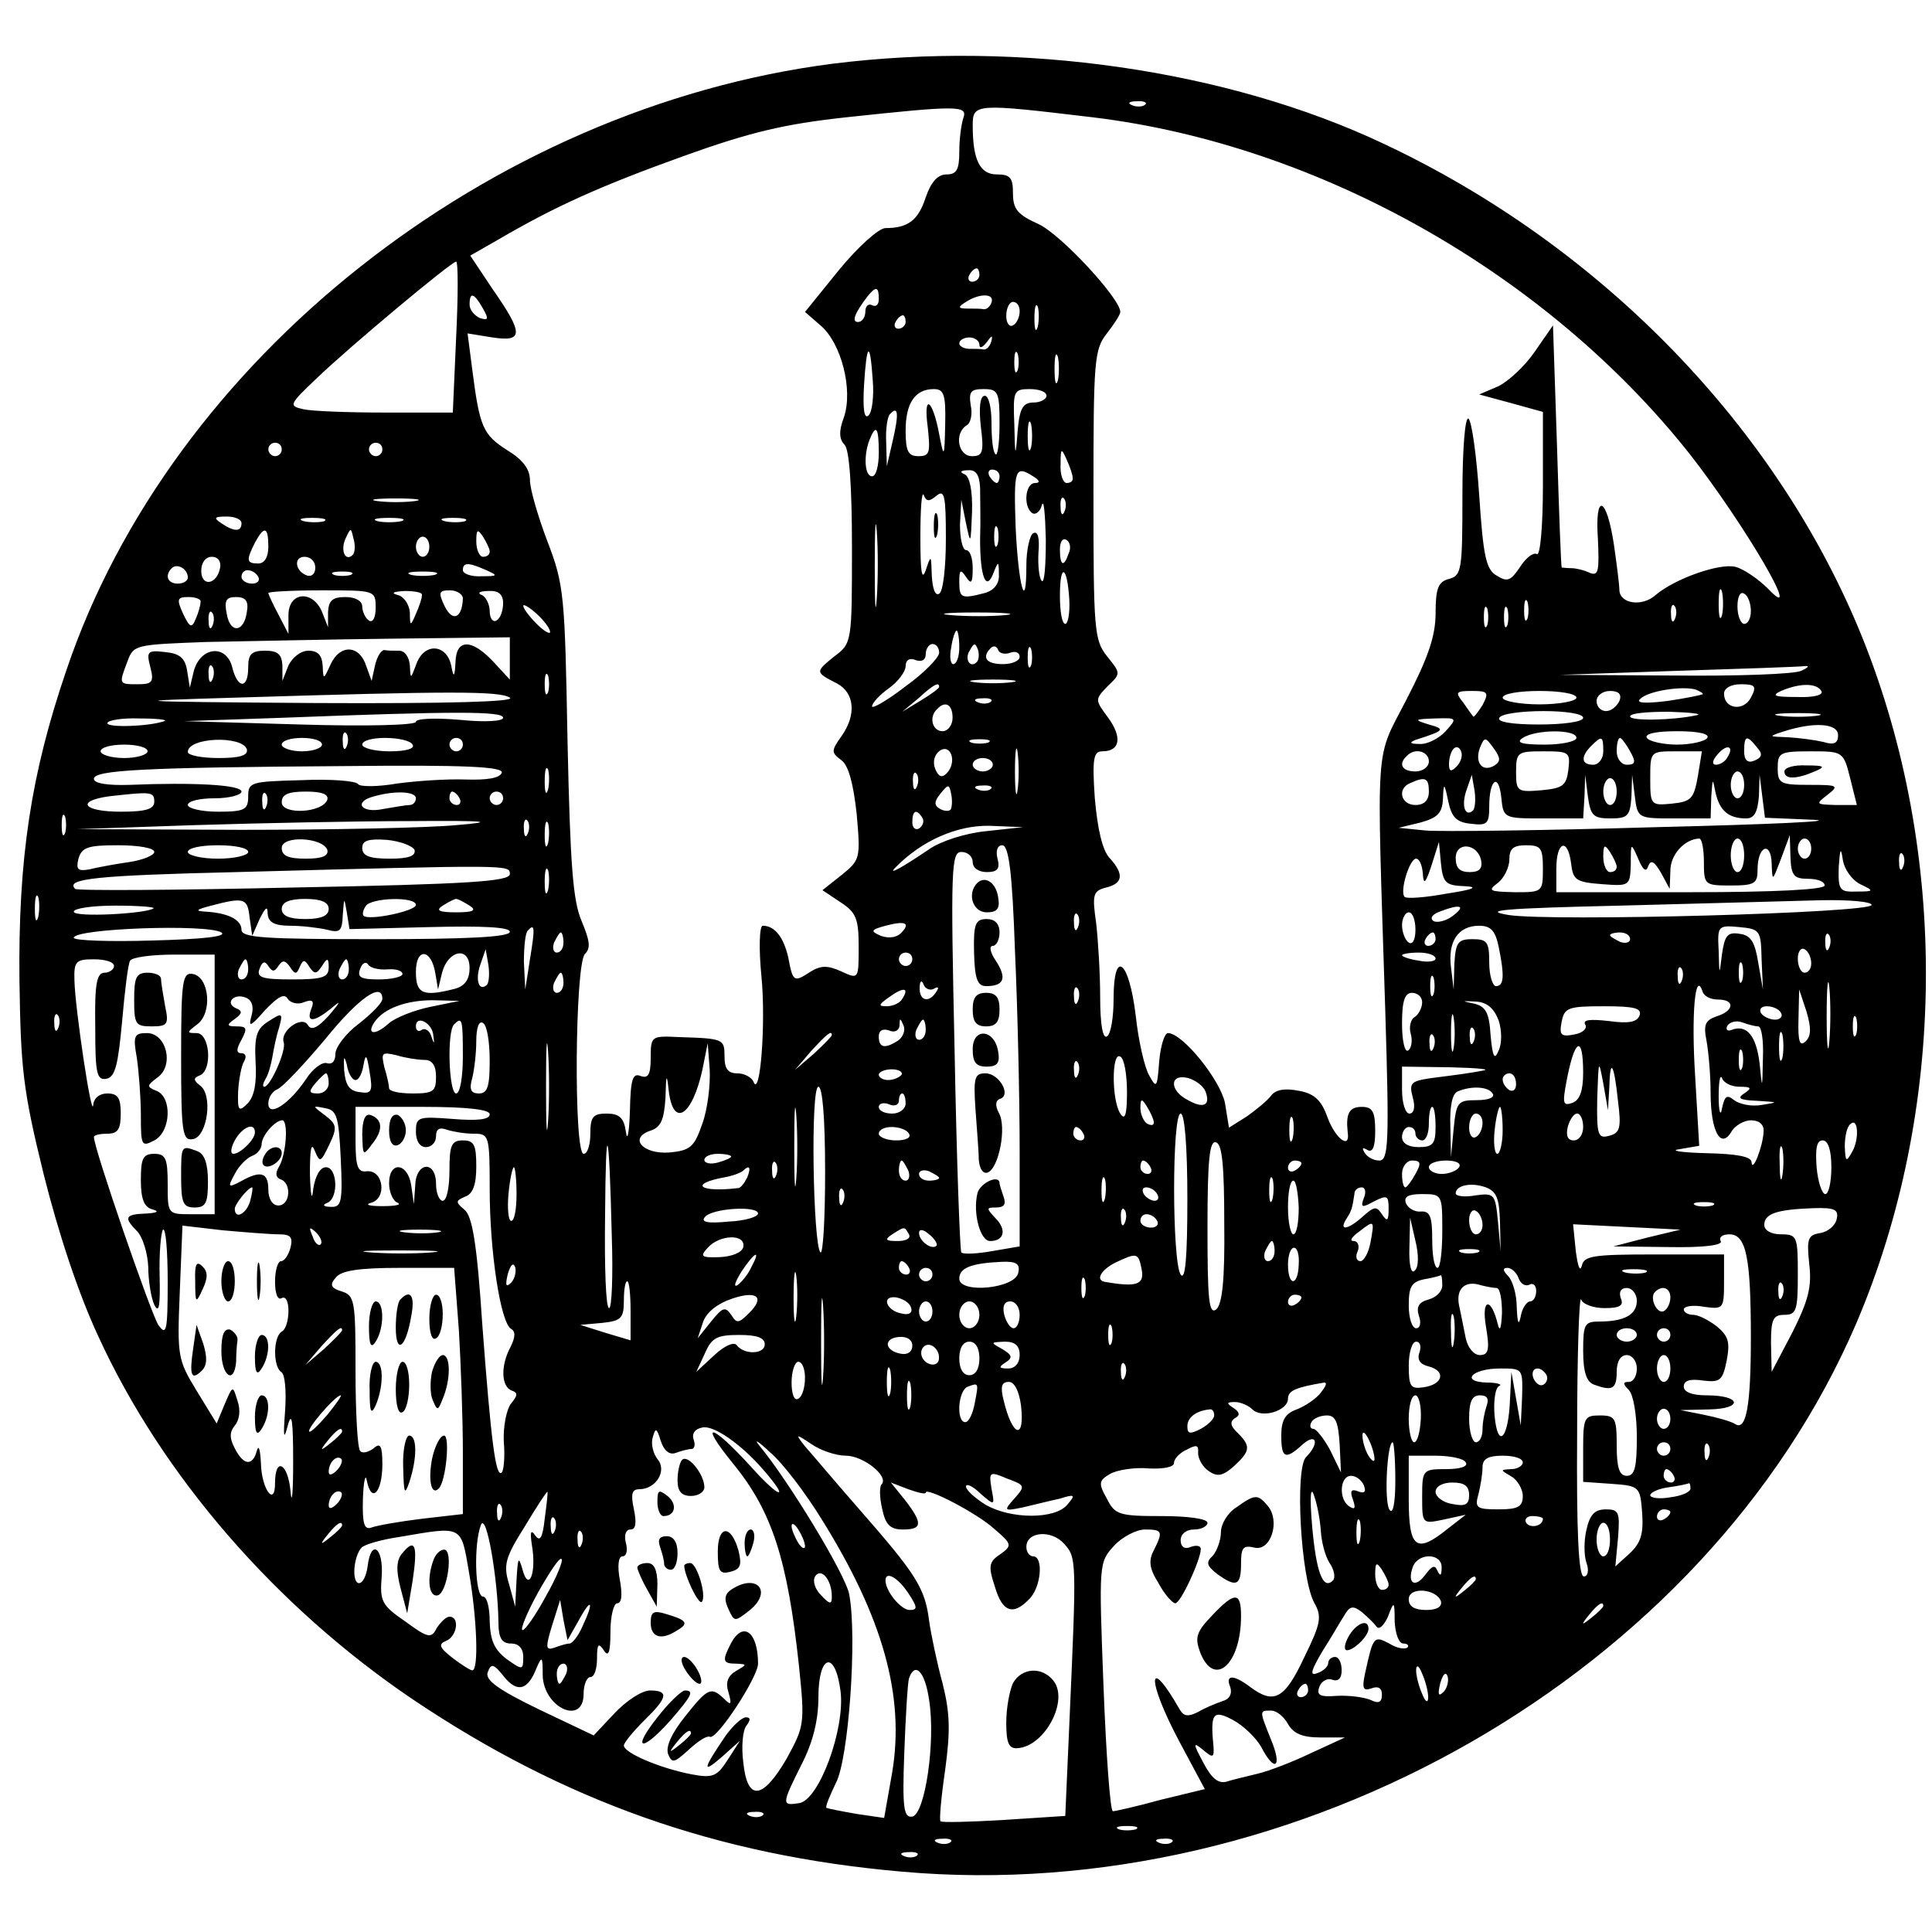 <?xml version="1.0" encoding="UTF-8" standalone="yes"?>
<svg version="1.0" xmlns="http://www.w3.org/2000/svg" width="100mm" height="100mm" viewBox="0 0 288 274" preserveAspectRatio="xMidYMid meet">
  <g transform="translate(0,274) scale(0.1,-0.1)" fill="#000000" stroke="none">
    <path d="M1241 2715 c-512 -66 -986 -441 -1142 -904 -53 -155 -72 -281 -70
-463 2 -131 5 -162 36 -288 22 -88 52 -179 82 -243 95 -207 264 -402 468 -540
226 -152 454 -233 729 -257 591 -53 1199 296 1423 817 135 316 139 700 9 1023
-126 312 -388 583 -714 736 -233 110 -541 154 -821 119z m466 -61 c-3 -3 -12
-4 -19 -1 -8 3 -5 6 6 6 11 1 17 -2 13 -5z m-271 -20 c-3 -9 -6 -31 -6 -50 0
-27 -4 -34 -19 -34 -13 0 -23 -11 -31 -34 -11 -34 -26 -46 -60 -46 -10 0 -41
-28 -69 -62 l-51 -63 23 -20 c31 -26 49 -96 35 -137 -8 -21 -7 -33 1 -41 7 -7
11 -61 11 -153 0 -142 0 -143 -27 -163 -28 -23 -28 -23 5 -40 26 -14 29 -47 6
-79 -15 -21 -15 -24 0 -35 11 -8 18 -35 23 -80 6 -67 5 -69 -22 -91 l-29 -23
27 -18 c23 -15 27 -24 27 -66 0 -49 0 -49 -26 -37 -20 9 -30 9 -45 0 -26 -17
-27 -16 -34 21 -7 30 -20 47 -38 47 -5 0 -6 -34 -2 -75 7 -70 -2 -185 -12
-157 -3 6 -13 12 -24 12 -14 0 -19 7 -19 25 0 26 -1 27 -67 29 -42 2 -43 2
-43 -31 0 -25 -4 -31 -15 -27 -12 5 -15 -5 -16 -52 -1 -33 -4 -47 -6 -31 -3
21 -10 27 -29 27 -20 0 -24 -5 -24 -30 0 -16 -4 -30 -10 -30 -15 0 -13 283 2
298 9 9 7 20 -5 49 -13 30 -17 84 -21 268 -4 218 -5 233 -30 298 -14 37 -26
78 -26 91 0 17 -11 31 -34 45 -36 23 -41 34 -52 120 l-7 54 37 -6 c46 -7 47 5
1 71 l-34 51 42 24 c84 49 150 79 275 124 100 36 151 48 242 58 168 18 183 18
176 -1z m194 1 c337 -41 676 -233 889 -502 82 -105 172 -259 117 -201 -15 15
-37 30 -49 33 -24 6 -91 -18 -119 -42 -20 -18 -53 -13 -54 7 0 8 -4 39 -8 67
-11 74 -29 80 -24 9 2 -47 1 -55 -12 -50 -8 4 -21 7 -27 7 -7 0 -14 1 -15 1
-1 1 -4 82 -7 181 l-6 180 -27 -39 c-15 -22 -40 -45 -55 -52 l-28 -12 48 -13
47 -13 0 -109 c0 -61 -4 -106 -9 -103 -5 3 -16 -5 -25 -19 -14 -21 -19 -23
-35 -13 -16 9 -20 30 -26 120 -4 59 -11 110 -16 114 -5 3 -9 -44 -9 -114 0
-111 -1 -120 -20 -125 -16 -4 -20 -14 -20 -51 0 -34 -11 -66 -43 -128 -48 -94
-45 -51 -32 -465 6 -196 5 -223 -9 -223 -8 0 -18 5 -22 12 -4 7 -3 8 4 4 8 -5
12 4 12 28 0 29 -4 36 -20 36 -19 0 -24 -10 -21 -38 4 -26 -18 -10 -30 22 -9
26 -20 36 -43 40 -20 4 -34 2 -41 -7 -5 -7 -22 -21 -36 -31 l-27 -17 -6 37
c-7 34 -63 104 -85 104 -5 0 -11 -19 -13 -42 -3 -40 -4 -41 -15 -21 -7 12 -16
52 -20 89 -10 83 -33 101 -33 25 0 -27 -4 -53 -10 -56 -6 -4 -10 18 -10 58 0
35 -3 85 -6 111 -6 42 -5 48 15 53 25 6 27 20 5 44 -11 12 -18 44 -22 89 -4
59 -2 70 11 70 27 0 30 21 9 50 -20 27 -20 27 -1 47 20 19 20 19 -1 45 -19 24
-20 40 -20 241 0 199 1 216 20 240 11 14 20 28 20 32 0 20 -89 116 -122 131
-31 14 -38 22 -38 46 0 23 -4 28 -24 28 -25 0 -36 21 -36 73 0 33 4 33 180 12z
m-950 -327 l-5 -113 -100 0 c-55 0 -110 2 -123 5 -22 5 -21 7 20 46 50 48 201
174 208 174 3 0 3 -51 0 -112z m780 92 c0 -5 -5 -10 -11 -10 -5 0 -7 5 -4 10
3 6 8 10 11 10 2 0 4 -4 4 -10z m-150 -36 c0 -8 -4 -12 -10 -9 -5 3 -10 -1
-10 -9 0 -9 -5 -16 -11 -16 -10 0 -5 13 14 38 13 16 17 15 17 -4z m-590 -14
c9 -16 8 -18 -5 -14 -8 4 -15 12 -15 20 0 20 7 17 20 -6z m758 9 c-2 -6 -7
-10 -11 -10 -4 1 -15 1 -24 1 -15 0 -16 2 -3 10 20 13 43 13 38 -1z m42 -13
c0 -8 -4 -18 -10 -21 -5 -3 -10 3 -10 14 0 12 5 21 10 21 6 0 10 -6 10 -14z
m27 -23 c-3 -10 -5 -4 -5 12 0 17 2 24 5 18 2 -7 2 -21 0 -30z m-197 7 c0 -5
-5 -10 -11 -10 -5 0 -7 5 -4 10 3 6 8 10 11 10 2 0 4 -4 4 -10z m110 -34 c0
-6 5 -4 11 4 7 10 9 11 7 2 -2 -8 -7 -13 -11 -13 -4 1 -14 1 -22 1 -8 0 -15 4
-15 8 0 5 7 9 15 9 8 0 15 -5 15 -11z m-159 -53 c2 -24 -1 -47 -6 -52 -7 -7
-9 10 -7 45 4 64 9 67 13 7z m216 15 c-3 -7 -5 -2 -5 12 0 14 2 19 5 13 2 -7
2 -19 0 -25z m60 -15 c-3 -10 -5 -2 -5 17 0 19 2 27 5 18 2 -10 2 -26 0 -35z
m-168 -65 c-1 -51 -2 -52 -9 -15 -10 53 -24 61 -17 10 4 -38 3 -43 -14 -43
-15 0 -19 7 -19 38 0 41 14 62 42 62 15 0 18 -8 17 -52z m81 0 c0 -28 -3 -49
-6 -45 -4 3 -6 24 -6 47 0 22 -4 40 -10 40 -7 0 -9 -17 -6 -45 5 -39 3 -45
-13 -45 -21 0 -27 34 -8 46 6 3 9 17 6 30 -3 20 0 24 19 24 22 0 24 -4 24 -52z
m70 42 c0 -5 -9 -10 -19 -10 -16 0 -21 -8 -24 -42 -3 -41 -4 -41 -5 10 -2 49
-1 52 23 52 14 0 25 -4 25 -10z m-229 -66 l-9 -39 -1 36 c-1 20 2 39 6 42 12
13 13 0 4 -39z m206 -11 c-3 -10 -5 -2 -5 17 0 19 2 27 5 18 2 -10 2 -26 0
-35z m-227 -8 c0 -19 -4 -35 -10 -35 -11 0 -13 30 -4 54 10 25 14 19 14 -19z
m-890 5 c0 -5 -4 -10 -10 -10 -5 0 -10 5 -10 10 0 6 5 10 10 10 6 0 10 -4 10
-10z m150 0 c0 -5 -4 -10 -10 -10 -5 0 -10 5 -10 10 0 6 5 10 10 10 6 0 10 -4
10 -10z m1029 -42 c1 -5 -3 -8 -9 -8 -5 0 -10 12 -9 28 0 24 1 25 9 7 5 -11 9
-23 9 -27z m-138 -15 c0 -16 1 -50 0 -77 0 -56 9 -79 20 -50 7 18 8 18 8 -2 1
-14 -7 -24 -21 -28 -35 -9 -38 -8 -38 17 0 18 2 19 10 7 8 -12 10 -9 10 13 0
15 -4 27 -10 27 -5 0 -9 17 -9 38 l2 37 7 -35 c7 -33 7 -32 9 17 1 33 -4 53
-11 56 -8 3 -6 6 5 6 12 1 17 -7 18 -26z m29 17 c0 -5 -2 -10 -4 -10 -3 0 -8
5 -11 10 -3 6 -1 10 4 10 6 0 11 -4 11 -10z m50 0 c10 -6 11 -10 3 -10 -15 0
-18 -36 -4 -45 5 -3 12 3 14 12 3 10 5 -13 6 -51 0 -38 -2 -66 -6 -62 -4 4 -6
23 -5 42 2 23 -1 33 -8 29 -5 -3 -10 -25 -10 -47 0 -75 -12 -31 -16 56 -3 87
-1 93 26 76z m-144 -29 c12 10 14 0 14 -64 0 -42 -4 -79 -10 -82 -6 -4 -10 8
-11 27 -1 31 -1 32 -9 8 -6 -17 -8 -2 -8 50 0 41 2 69 5 62 4 -10 8 -10 19 -1z
m-778 -8 c-16 -2 -40 -2 -55 0 -16 2 -3 4 27 4 30 0 43 -2 28 -4z m969 -15
c-3 -8 -6 -5 -6 6 -1 11 2 17 5 13 3 -3 4 -12 1 -19z m-280 -130 c-2 -29 -3
-8 -3 47 0 55 1 79 3 53 2 -26 2 -71 0 -100z m-947 112 c0 -13 -11 -13 -30 0
-12 8 -11 10 8 10 12 0 22 -4 22 -10z m123 3 c-7 -2 -21 -2 -30 0 -10 3 -4 5
12 5 17 0 24 -2 18 -5z m115 0 c-10 -2 -26 -2 -35 0 -10 3 -2 5 17 5 19 0 27
-2 18 -5z m95 0 c-7 -2 -21 -2 -30 0 -10 3 -4 5 12 5 17 0 24 -2 18 -5z m794
-35 c-3 -7 -5 -2 -5 12 0 14 2 19 5 13 2 -7 2 -19 0 -25z m-1087 -3 c0 -16 -6
-25 -15 -25 -18 0 -18 5 -5 31 14 26 20 24 20 -6z m126 -12 c-11 -11 -19 6
-11 24 8 17 8 17 12 0 3 -10 2 -21 -1 -24z m204 5 c0 -5 -4 -8 -10 -8 -5 0
-10 10 -10 23 0 18 2 19 10 7 5 -8 10 -18 10 -22z m-90 7 c0 -8 -4 -15 -10
-15 -5 0 -10 7 -10 15 0 8 5 15 10 15 6 0 10 -7 10 -15z m953 -10 c-7 -21 -13
-19 -13 6 0 11 4 18 10 14 5 -3 7 -12 3 -20z m-1265 -22 c-5 -25 -28 -28 -28
-4 0 12 6 21 16 21 9 0 14 -7 12 -17z m142 1 c0 -9 -5 -14 -12 -12 -18 6 -21
28 -4 28 9 0 16 -7 16 -16z m-190 -15 c0 -5 -7 -9 -15 -9 -15 0 -20 12 -9 23
8 8 24 -1 24 -14z m445 11 c18 -8 17 -9 -7 -9 -16 -1 -28 4 -28 9 0 12 8 12
35 0z m-340 -10 c3 -5 -1 -10 -9 -10 -9 0 -16 5 -16 10 0 6 4 10 9 10 6 0 13
-4 16 -10z m138 3 c-7 -2 -19 -2 -25 0 -7 3 -2 5 12 5 14 0 19 -2 13 -5z m125
0 c-10 -2 -26 -2 -35 0 -10 3 -2 5 17 5 19 0 27 -2 18 -5z m946 -37 c1 -20 -2
-36 -6 -36 -5 0 -8 19 -8 42 0 50 11 45 14 -6z m973 -23 c-3 -10 -5 -2 -5 17
0 19 2 27 5 18 2 -10 2 -26 0 -35z m-2007 11 c0 -14 -4 -23 -10 -19 -5 3 -10
13 -10 21 0 8 -10 14 -25 14 -19 0 -25 -5 -26 -22 l0 -23 -9 23 c-14 33 -50
30 -50 -5 l0 -28 -15 29 c-8 15 -15 30 -15 32 0 2 36 4 80 4 79 0 80 0 80 -26z
m69 19 c0 -5 -4 -17 -9 -28 -8 -19 -9 -19 -9 2 -1 12 -9 24 -18 26 -11 3 -7 5
10 6 15 0 27 -2 26 -6z m61 -5 c-1 -29 -15 -36 -27 -12 -10 21 -9 24 8 24 10
0 19 -6 19 -12z m60 -7 c0 -11 -4 -23 -10 -26 -5 -3 -10 3 -10 14 0 10 -6 22
-12 24 -7 3 -3 6 10 6 15 1 22 -5 22 -18z m1860 -12 c0 -10 -4 -19 -10 -19 -5
0 -10 12 -10 26 0 14 4 23 10 19 6 -3 10 -15 10 -26z m-2311 14 c0 -5 -3 -16
-7 -25 -6 -15 -9 -14 -19 7 -10 22 -9 25 8 25 10 0 19 -3 18 -7z m69 -15 c-4
-31 -25 -33 -30 -3 -4 20 -1 25 14 25 14 0 19 -6 16 -22z m1909 -10 c-3 -7 -5
-2 -5 12 0 14 2 19 5 13 2 -7 2 -19 0 -25z m-1457 -20 c0 -4 -9 1 -20 12 -11
11 -20 23 -20 27 0 3 9 -2 20 -12 11 -10 20 -22 20 -27z m1397 10 c-3 -7 -5
-2 -5 12 0 14 2 19 5 13 2 -7 2 -19 0 -25z m30 0 c-3 -7 -5 -2 -5 12 0 14 2
19 5 13 2 -7 2 -19 0 -25z m250 10 c-3 -8 -6 -5 -6 6 -1 11 2 17 5 13 3 -3 4
-12 1 -19z m-2180 -10 c-3 -8 -6 -5 -6 6 -1 11 2 17 5 13 3 -3 4 -12 1 -19z
m1181 15 c-21 -2 -57 -2 -80 0 -24 2 -7 4 37 4 44 0 63 -2 43 -4z m-68 -48 c0
-14 -4 -25 -9 -25 -4 0 -6 11 -3 25 2 14 6 25 8 25 2 0 4 -11 4 -25z m-670
-16 l0 -32 -25 27 c-32 34 -55 34 -56 -1 -1 -22 -3 -24 -6 -7 -6 34 -40 37
-52 5 -9 -24 -9 -24 -10 -3 -1 12 -7 22 -16 22 -8 0 -18 0 -22 1 -5 0 -11 -10
-14 -23 l-5 -23 -8 22 c-10 32 -39 33 -53 3 -11 -24 -11 -24 -12 -2 -1 15 -7
22 -21 22 -12 0 -24 -10 -30 -22 l-9 -23 0 23 c-1 17 -7 22 -26 22 -20 0 -25
-5 -25 -25 0 -33 -16 -32 -24 1 -9 34 -47 30 -57 -6 l-6 -25 -4 25 c-3 19 -11
26 -33 28 -26 3 -28 1 -22 -22 6 -23 3 -26 -19 -26 -28 0 -28 0 -15 34 9 25
12 25 117 29 59 1 186 4 281 5 l172 2 0 -31z m640 8 c0 -7 -22 -30 -50 -50
-27 -21 -50 -34 -50 -30 0 5 11 17 25 27 14 10 25 25 25 33 0 9 6 13 15 9 9
-3 15 0 15 9 0 8 5 15 10 15 6 0 10 -6 10 -13z m56 -14 c-10 -10 -19 5 -10 18
6 11 8 11 12 0 2 -7 1 -15 -2 -18z m50 14 c8 3 14 0 14 -6 0 -6 -11 -11 -25
-11 -25 0 -32 10 -18 24 4 4 9 3 11 -3 2 -5 10 -7 18 -4z m31 -19 c-3 -7 -5
-2 -5 12 0 14 2 19 5 13 2 -7 2 -19 0 -25z m-1220 -20 c-3 -8 -6 -5 -6 6 -1
11 2 17 5 13 3 -3 4 -12 1 -19z m2368 12 c-11 -5 -96 -8 -190 -7 l-170 1 175
6 c96 3 182 6 190 7 8 1 6 -2 -5 -7z m-1868 -32 c-3 -7 -5 -2 -5 12 0 14 2 19
5 13 2 -7 2 -19 0 -25z m691 15 c-16 -2 -40 -2 -55 0 -16 2 -3 4 27 4 30 0 43
-2 28 -4z m-108 -7 c0 -2 -12 -11 -27 -20 l-28 -17 24 20 c23 21 31 25 31 17z
m1138 -11 c-2 -1 -25 -6 -53 -10 -33 -4 -47 -3 -40 3 11 12 63 20 83 14 7 -3
12 -6 10 -7z m72 -5 c-11 -21 -40 -17 -40 6 0 8 10 14 25 14 22 0 24 -3 15
-20z m105 10 c4 -6 -11 -10 -37 -9 -33 0 -38 2 -23 9 28 12 53 12 60 0z
m-1955 -10 c10 -6 -90 -9 -290 -8 -283 2 -292 3 -120 8 323 10 395 10 410 0z
m1450 -11 c-7 -11 -13 -19 -14 -17 -1 1 -8 11 -15 21 -12 15 -11 17 13 17 24
0 26 -2 16 -21z m140 11 c0 -5 -25 -10 -55 -10 -30 0 -55 5 -55 10 0 6 25 10
55 10 30 0 55 -4 55 -10z m64 -5 c-4 -8 -12 -15 -20 -15 -8 0 -14 7 -14 15 0
8 9 15 20 15 13 0 18 -5 14 -15z m-937 -1 c-3 -3 -12 -4 -19 -1 -8 3 -5 6 6 6
11 1 17 -2 13 -5z m-57 -24 c0 -11 -7 -20 -15 -20 -15 0 -21 21 -8 33 12 13
23 7 23 -13z m-670 0 c0 -5 -26 -7 -65 -3 -36 3 -65 2 -65 -3 0 -5 -74 -7
-172 -4 l-173 5 145 5 c260 10 330 10 330 0z m1610 0 c0 -6 -29 -10 -66 -10
-41 0 -63 4 -59 10 3 6 33 10 66 10 33 0 59 -4 59 -10z m170 4 c-36 -8 -100
-9 -100 -2 0 5 26 7 58 7 31 -1 50 -3 42 -5z m178 -1 c-16 -2 -40 -2 -55 0
-16 2 -3 4 27 4 30 0 43 -2 28 -4z m-2463 -8 c-23 -8 -85 -10 -85 -3 0 4 21 8
48 7 26 0 43 -2 37 -4z m1910 -15 c-10 -11 -28 -20 -39 -19 -14 0 -16 2 -6 6
44 14 45 16 20 23 -23 7 -22 8 9 9 33 1 34 1 16 -19z m585 -6 c0 -12 -6 -15
-22 -10 -13 3 -36 6 -53 7 -29 1 -30 1 -5 9 44 14 80 12 80 -6z m-2223 -16
c-3 -8 -6 -5 -6 6 -1 11 2 17 5 13 3 -3 4 -12 1 -19z m1833 12 c0 -5 -21 -10
-47 -10 -35 0 -44 3 -33 10 20 13 80 13 80 0z m195 0 c-3 -5 -24 -10 -45 -10
-21 0 -42 5 -45 10 -4 6 13 10 45 10 32 0 49 -4 45 -10z m-2177 -17 c2 -9 -10
-13 -42 -13 -25 0 -46 4 -46 9 0 22 81 25 88 4z m112 7 c0 -5 -13 -10 -30 -10
-16 0 -30 5 -30 10 0 6 14 10 30 10 17 0 30 -4 30 -10z m135 0 c4 -6 -10 -10
-34 -10 -23 0 -41 5 -41 10 0 6 15 10 34 10 19 0 38 -4 41 -10z m75 0 c0 -5
-4 -10 -10 -10 -5 0 -10 5 -10 10 0 6 5 10 10 10 6 0 10 -4 10 -10z m783 3
c-7 -2 -19 -2 -25 0 -7 3 -2 5 12 5 14 0 19 -2 13 -5z m44 -70 c-2 -16 -4 -3
-4 27 0 30 2 43 4 28 2 -16 2 -40 0 -55z m711 36 c-18 -11 -30 4 -22 26 7 17
8 17 21 -1 10 -14 10 -19 1 -25z m162 21 c0 -11 -7 -20 -15 -20 -18 0 -19 12
-3 28 16 16 18 15 18 -8z m40 0 c9 -16 8 -20 -5 -20 -8 0 -15 9 -15 20 0 11 2
20 5 20 2 0 9 -9 15 -20z m189 6 c9 -10 8 -15 -4 -20 -10 -4 -15 1 -15 14 0
24 4 25 19 6z m-2399 -6 c0 -5 -16 -10 -35 -10 -19 0 -35 5 -35 10 0 6 16 10
35 10 19 0 35 -4 35 -10z m1191 -33 c-7 -7 -12 -5 -17 7 -4 11 -1 21 7 27 17
11 26 -18 10 -34z m760 10 c-8 -8 -11 -7 -11 4 0 9 3 19 7 23 4 4 9 2 11 -4 3
-7 -1 -17 -7 -23z m404 14 c-3 -6 -11 -11 -17 -11 -6 0 -6 6 2 15 14 17 26 13
15 -4z m-445 -6 c0 -8 -9 -15 -20 -15 -20 0 -26 11 -13 23 12 13 33 7 33 -8z
m208 -12 c-3 -24 -8 -28 -40 -31 -36 -3 -38 -2 -38 27 0 30 2 31 41 31 38 0
40 -1 37 -27z m193 -10 c-6 -34 -10 -38 -39 -41 -31 -3 -32 -2 -32 37 0 41 0
41 38 41 l39 0 -6 -37z m227 -3 l10 -40 -32 0 c-29 1 -30 1 -12 15 18 14 16
15 -27 15 -43 0 -47 2 -47 25 0 23 3 25 49 25 48 0 49 0 59 -40z m-1278 20 c0
-5 -7 -10 -15 -10 -8 0 -15 5 -15 10 0 6 7 10 15 10 8 0 15 -4 15 -10z m-732
-12 c-3 -8 -22 -11 -54 -10 -27 1 -73 -2 -102 -6 -29 -5 -55 -5 -58 -1 -3 5
-41 8 -85 6 -75 -2 -79 -3 -79 -24 0 -20 -5 -23 -45 -23 -25 0 -45 5 -45 10 0
6 18 10 40 10 22 0 40 5 40 10 0 10 -70 14 -167 10 -32 -1 -53 2 -53 9 0 13
73 17 373 19 182 2 238 -1 235 -10z m69 -25 c-3 -10 -5 -4 -5 12 0 17 2 24 5
18 2 -7 2 -21 0 -30z m550 5 c-3 -8 -6 -5 -6 6 -1 11 2 17 5 13 3 -3 4 -12 1
-19z m1233 2 c0 -11 -4 -20 -10 -20 -5 0 -10 9 -10 20 0 11 5 20 10 20 6 0 10
-9 10 -20z m-470 -10 c0 -13 -7 -20 -20 -20 -22 0 -28 25 -7 33 22 10 27 7 27
-13z m66 -28 c-12 -11 -18 7 -10 30 l8 23 4 -23 c2 -13 1 -26 -2 -30z m105
-12 l59 0 2 33 1 32 4 -32 c4 -29 8 -33 34 -33 26 0 29 4 31 33 l1 32 4 -32
c4 -33 5 -33 59 -33 l54 0 1 33 c2 27 2 28 6 7 6 -28 19 -40 46 -40 12 0 17 9
19 33 l1 32 4 -32 4 -32 72 -3 c40 -2 -65 -7 -233 -11 -168 -5 -323 -7 -345
-5 l-40 4 33 8 c25 7 32 14 33 35 1 25 2 25 8 -4 5 -23 12 -31 34 -33 24 -3
27 0 27 26 0 40 14 51 18 13 3 -31 4 -31 63 -31z m109 40 c0 -11 -4 -20 -10
-20 -5 0 -10 9 -10 20 0 11 5 20 10 20 6 0 10 -9 10 -20z m-993 -27 c-3 -3
-11 -2 -17 2 -8 5 -7 11 2 22 12 15 13 14 16 -1 2 -10 1 -20 -1 -23z m60 31
c-3 -3 -12 -4 -19 -1 -8 3 -5 6 6 6 11 1 17 -2 13 -5z m-1247 -19 c0 -11 -12
-15 -50 -15 -56 0 -68 16 -17 23 62 7 67 7 67 -8z m167 -7 c-3 -8 -6 -5 -6 6
-1 11 2 17 5 13 3 -3 4 -12 1 -19z m91 10 c-7 -20 -68 -23 -68 -4 0 12 10 16
36 16 24 0 34 -4 32 -12z m132 2 c0 -5 -4 -10 -9 -10 -5 0 -23 -3 -40 -6 -33
-7 -45 11 -13 19 32 9 62 7 62 -3z m65 0 c3 -5 1 -10 -4 -10 -6 0 -11 5 -11
10 0 6 2 10 4 10 3 0 8 -4 11 -10z m65 0 c0 -5 -4 -10 -10 -10 -5 0 -10 5 -10
10 0 6 5 10 10 10 6 0 10 -4 10 -10z m-653 -52 c-3 -7 -5 -2 -5 12 0 14 2 19
5 13 2 -7 2 -19 0 -25z m1278 23 c3 -5 1 -12 -5 -16 -5 -3 -10 1 -10 9 0 18 6
21 15 7z m-695 -11 c-41 -4 -185 -7 -320 -7 l-245 1 175 6 c96 3 240 6 320 6
118 1 131 -1 70 -6z m107 -12 c-3 -8 -6 -5 -6 6 -1 11 2 17 5 13 3 -3 4 -12 1
-19z m30 -15 c-3 -10 -5 -4 -5 12 0 17 2 24 5 18 2 -7 2 -21 0 -30z m653 18
c-31 -3 -68 -15 -85 -27 -40 -27 -63 -40 -50 -27 39 40 92 63 140 62 l50 -2
-55 -6z m-982 -28 c2 -9 -8 -13 -32 -13 -26 0 -36 4 -36 16 0 19 61 16 68 -3z
m130 0 c2 -9 -9 -13 -37 -13 -30 0 -41 4 -41 16 0 11 9 14 37 12 20 -2 38 -9
41 -15z m1922 -18 c0 -34 1 -35 40 -35 36 0 40 3 40 24 0 35 20 43 21 9 1 -28
1 -27 14 7 l13 35 1 -32 c1 -28 5 -33 26 -33 14 0 25 -4 25 -10 0 -6 -73 -10
-200 -10 l-200 0 0 35 c0 41 17 47 22 8 3 -25 7 -28 46 -31 41 -3 42 -3 43 30
0 32 0 33 11 8 7 -17 12 -21 15 -11 4 10 9 7 19 -10 l13 -24 1 27 c0 24 21 47
43 48 4 0 7 -16 7 -35z m60 10 c0 -14 -4 -25 -10 -25 -5 0 -10 11 -10 25 0 14
5 25 10 25 6 0 10 -11 10 -25z m100 10 c0 -8 -4 -15 -10 -15 -5 0 -10 7 -10
15 0 8 5 15 10 15 6 0 10 -7 10 -15z m-2470 -5 c0 -5 -17 -12 -37 -15 -21 -3
-48 -8 -60 -11 -17 -3 -20 0 -16 16 5 17 14 20 59 20 30 0 54 -4 54 -10z m140
0 c0 -5 -20 -10 -45 -10 -25 0 -45 5 -45 10 0 6 20 10 45 10 25 0 45 -4 45
-10z m1143 -147 c4 -87 7 -222 7 -300 l0 -141 -41 -7 c-22 -4 -43 -5 -46 -2
-2 3 -7 139 -10 301 -6 271 -5 296 10 296 10 0 17 -7 17 -15 0 -9 9 -15 21
-15 16 0 20 5 16 20 -3 12 0 20 7 20 10 0 15 -42 19 -157z m670 96 c22 -1 14
-5 -26 -11 -32 -6 -60 -8 -63 -5 -8 7 7 57 17 57 5 0 9 -10 10 -22 1 -18 4
-15 13 12 l11 35 3 -32 c3 -29 7 -33 35 -34z m25 38 c2 -12 -3 -17 -17 -17
-15 0 -21 6 -21 21 0 25 33 22 38 -4z m92 -12 c0 -35 -1 -35 -42 -35 -38 1
-41 2 -25 14 9 7 17 23 17 35 0 16 6 21 25 21 22 0 25 -4 25 -35z m110 3 c0
-5 -4 -8 -10 -8 -5 0 -10 10 -10 23 0 18 2 19 10 7 5 -8 10 -18 10 -22z m363
-26 c21 -10 21 -11 -5 -11 -26 -1 -28 2 -27 37 2 27 3 30 6 11 2 -15 14 -31
26 -37z m64 26 c-3 -8 -6 -5 -6 6 -1 11 2 17 5 13 3 -3 4 -12 1 -19z m-2077
-11 c0 -11 -63 -15 -322 -20 -176 -4 -323 -5 -326 -2 -15 15 30 20 241 25 411
11 407 11 407 -3z m57 -24 c-3 -10 -5 -4 -5 12 0 17 2 24 5 18 2 -7 2 -21 0
-30z m-760 -40 c-3 -10 -5 -4 -5 12 0 17 2 24 5 18 2 -7 2 -21 0 -30z m315 0
l4 -28 11 25 c9 18 12 20 12 8 1 -13 10 -18 34 -18 17 0 42 -3 55 -6 19 -5 22
-2 23 22 2 27 2 27 6 4 l4 -25 119 3 c80 2 120 0 120 -7 0 -8 -66 -11 -200
-11 -164 0 -200 2 -200 14 0 15 -20 25 -53 27 -17 1 -15 3 8 9 49 13 54 11 57
-17z m118 12 c0 -10 -11 -15 -35 -15 -24 0 -35 5 -35 15 0 10 11 15 35 15 24
0 35 -5 35 -15z m130 6 c0 -9 -71 -24 -78 -16 -2 2 -1 8 3 14 7 13 75 15 75 2z
m80 -1 c11 -7 6 -10 -20 -10 -26 0 -31 3 -20 10 8 5 17 10 20 10 3 0 12 -5 20
-10z m2090 1 c0 -12 -475 -25 -541 -15 -42 7 -7 10 166 14 121 3 255 7 298 8
42 1 77 -2 77 -7z m-2561 -5 c-10 -8 -119 -14 -119 -5 0 5 28 9 62 9 34 0 59
-2 57 -4z m1937 -11 c-10 -8 -24 -11 -29 -8 -6 4 -2 10 9 14 31 12 40 9 20 -6z
m-559 -17 c-3 -8 -6 -5 -6 6 -1 11 2 17 5 13 3 -3 4 -12 1 -19z m503 -4 c0
-14 -4 -23 -10 -19 -5 3 -10 15 -10 26 0 10 5 19 10 19 6 0 10 -12 10 -26z
m-767 -5 c-7 -7 -19 -8 -30 -4 -16 7 -15 9 7 15 30 8 38 4 23 -11z m-1013 1
c9 -6 -27 -10 -103 -12 -64 -2 -117 0 -117 4 0 14 199 21 220 8z m460 -40 l-7
-45 -2 41 c0 22 2 44 6 47 10 11 11 5 3 -43z m1444 19 c9 -44 8 -59 -4 -59 -5
0 -10 16 -10 35 0 31 -3 35 -25 35 -22 0 -25 -5 -27 -37 l-1 -38 -4 33 c-5 39
11 62 42 62 17 0 24 -7 29 -31z m392 -19 l2 -45 -7 40 c-5 31 -11 41 -28 43
-18 3 -22 -3 -26 -30 -4 -33 -4 -33 -5 5 -2 37 -1 38 31 35 31 -3 32 -5 33
-48z m-1786 25 c0 -8 -4 -15 -10 -15 -5 0 -7 7 -4 15 4 8 8 15 10 15 2 0 4 -7
4 -15z m1300 5 c0 -5 -5 -10 -11 -10 -5 0 -7 5 -4 10 3 6 8 10 11 10 2 0 4 -4
4 -10z m290 0 c0 -5 -7 -7 -15 -4 -8 4 -15 8 -15 10 0 2 7 4 15 4 8 0 15 -4
15 -10z m297 -12 c-3 -8 -6 -5 -6 6 -1 11 2 17 5 13 3 -3 4 -12 1 -19z m-27
-24 c0 -8 -4 -14 -10 -14 -5 0 -10 9 -10 21 0 11 5 17 10 14 6 -3 10 -13 10
-21z m-2380 -181 l0 -193 -35 0 c-35 0 -35 0 -35 45 0 38 -3 45 -20 45 -17 0
-20 -7 -20 -39 0 -29 5 -41 18 -44 10 -3 6 -5 -10 -6 -32 -1 -34 -6 -13 -27 8
-9 15 -32 16 -52 0 -20 4 -46 9 -57 7 -14 9 -2 8 42 -1 35 2 66 5 70 4 3 7
-31 7 -78 0 -74 -2 -81 -14 -64 -11 17 -96 263 -96 280 0 3 9 5 20 5 16 0 20
7 20 30 0 23 -4 30 -20 30 -12 0 -20 -7 -21 -17 -2 -24 -27 143 -28 185 -1 29
2 32 29 32 17 0 30 -4 30 -10 0 -5 -7 -10 -14 -10 -12 0 -15 -17 -14 -81 0
-69 2 -80 17 -77 13 3 17 21 23 85 4 46 9 87 12 91 3 5 32 9 66 9 l60 0 0
-194z m329 166 l4 -24 6 25 c9 34 41 40 41 7 0 -17 -7 -27 -22 -31 -47 -12
-58 -8 -58 25 0 37 23 35 29 -2z m77 -17 c-12 -11 -18 7 -10 30 l8 23 4 -23
c2 -13 1 -26 -2 -30z m634 38 c0 -5 -4 -10 -10 -10 -5 0 -10 5 -10 10 0 6 5
10 10 10 6 0 10 -4 10 -10z m780 1 c0 -4 -11 -6 -25 -3 -14 2 -25 6 -25 8 0 2
11 4 25 4 14 0 25 -4 25 -9z m-1770 -16 c0 -8 -4 -15 -10 -15 -5 0 -7 7 -4 15
4 8 8 15 10 15 2 0 4 -7 4 -15z m45 5 c6 9 10 9 17 -1 8 -12 10 -12 15 0 5 11
7 11 14 0 8 -12 11 -11 19 1 8 13 10 12 10 -2 0 -15 -9 -18 -55 -18 -45 0 -53
3 -48 16 4 11 8 12 13 4 6 -9 9 -9 15 0z m105 -5 c0 -8 -4 -15 -10 -15 -5 0
-7 7 -4 15 4 8 8 15 10 15 2 0 4 -7 4 -15z m58 0 c12 1 22 -2 22 -7 0 -4 -16
-8 -35 -8 -27 0 -33 3 -28 16 3 9 9 11 12 6 3 -5 16 -8 29 -7z m2019 -17 c-3
-7 -5 -2 -5 12 0 14 2 19 5 13 2 -7 2 -19 0 -25z m-90 0 c-3 -8 -6 -5 -6 6 -1
11 2 17 5 13 3 -3 4 -12 1 -19z m220 -90 c-2 -24 -4 -7 -4 37 0 44 2 63 4 43
2 -21 2 -57 0 -80z m-1887 87 c0 -8 -4 -15 -10 -15 -5 0 -7 7 -4 15 4 8 8 15
10 15 2 0 4 -7 4 -15z m1297 -17 c-3 -7 -5 -2 -5 12 0 14 2 19 5 13 2 -7 2
-19 0 -25z m-745 8 c7 4 8 2 4 -4 -11 -18 -26 -14 -25 6 0 10 3 12 6 4 2 -6
10 -9 15 -6z m-47 -15 c-3 -6 -14 -11 -23 -11 -13 0 -13 2 4 14 21 15 30 14
19 -3z m262 -3 c-3 -8 -6 -5 -6 6 -1 11 2 17 5 13 3 -3 4 -12 1 -19z m954 2
c26 0 24 -17 -2 -25 -17 -6 -20 -12 -15 -37 3 -17 6 -51 6 -77 0 -57 15 -85
31 -58 5 9 19 17 29 17 13 0 20 -7 19 -17 -1 -22 -17 -63 -18 -45 -1 8 -22 12
-68 13 -38 1 -55 4 -39 6 l29 5 -6 103 c-6 93 0 160 11 127 2 -7 12 -12 23
-12z m-2186 -24 c-5 -18 -2 -17 20 8 19 20 29 26 34 17 4 -6 15 -9 24 -5 13 5
16 2 11 -10 -8 -21 4 -20 30 1 15 13 14 10 -3 -10 -17 -19 -27 -24 -32 -15 -9
15 -42 -9 -36 -26 4 -12 -20 -66 -29 -66 -3 0 -2 5 2 12 4 6 8 21 10 32 2 12
6 32 10 44 6 22 5 23 -15 10 -18 -11 -22 -21 -20 -61 2 -31 -2 -52 -12 -62
-13 -13 -15 -11 -14 18 1 18 5 39 9 45 4 7 2 12 -4 12 -8 0 -8 6 0 20 9 17 8
20 -7 20 -15 0 -16 2 -3 11 11 8 12 12 2 16 -17 7 -4 23 14 16 9 -3 13 -13 9
-27z m195 25 c0 -6 -16 -22 -35 -37 -19 -14 -35 -35 -35 -45 0 -11 -5 -16 -12
-14 -7 3 -22 -8 -32 -24 -25 -37 -56 -57 -56 -36 0 9 6 18 13 21 8 3 39 36 71
74 51 63 86 87 86 61z m1550 -5 c0 -8 -5 -18 -11 -22 -6 -3 -9 -15 -6 -25 3
-10 1 -22 -4 -25 -5 -3 -9 15 -9 40 0 34 4 46 15 46 8 0 15 -6 15 -14z m572
-58 c-9 -9 -12 -1 -11 33 l1 44 11 -33 c7 -24 7 -36 -1 -44z m-2051 51 c-24
-5 -52 -16 -62 -25 -20 -18 -33 -16 -21 2 14 21 48 33 87 33 l40 -1 -44 -9z
m1593 -20 c5 -15 5 -35 0 -45 -6 -15 -9 -10 -12 23 -2 33 -7 43 -25 47 -19 4
-18 4 3 3 17 -1 27 -10 34 -28z m-67 -41 c-2 -13 -4 -3 -4 22 0 25 2 35 4 23
2 -13 2 -33 0 -45z m277 48 c-4 -10 -17 -12 -46 -8 -27 3 -39 2 -35 -5 4 -6
-4 -13 -16 -15 -20 -4 -23 -1 -19 19 4 21 10 23 63 23 46 0 57 -3 53 -14z
m211 4 c3 -5 -1 -10 -9 -10 -8 0 -18 5 -21 10 -3 6 1 10 9 10 8 0 18 -4 21
-10z m-2568 -22 c-3 -8 -6 -5 -6 6 -1 11 2 17 5 13 3 -3 4 -12 1 -19z m2680
-10 c-3 -7 -5 -2 -5 12 0 14 2 19 5 13 2 -7 2 -19 0 -25z m-2121 -2 c2 -13 1
-13 -3 -1 -2 8 -9 13 -14 10 -5 -4 -9 -1 -9 5 0 18 25 5 26 -14z m44 -31 c0
-30 -4 -55 -10 -55 -11 0 -14 93 -3 103 12 12 13 8 13 -48z m40 -6 c0 -38 -3
-49 -16 -49 -12 0 -15 6 -10 23 3 12 6 37 6 55 0 20 4 31 10 27 6 -3 10 -28
10 -56z m87 -91 c-2 -29 -3 -6 -3 52 0 58 1 81 3 53 2 -29 2 -77 0 -105z m522
121 c-20 -13 -29 -11 -29 6 0 9 6 12 15 9 9 -4 15 0 16 7 0 12 1 12 6 0 3 -7
-1 -17 -8 -22z m41 16 c0 -8 -4 -15 -10 -15 -5 0 -7 7 -4 15 4 8 8 15 10 15 2
0 4 -7 4 -15z m1241 5 c5 0 8 -21 7 -47 -1 -48 -1 -48 -5 -8 -5 41 -19 58 -41
50 -7 -3 -10 0 -7 6 4 6 14 8 22 5 8 -3 19 -6 24 -6z m-424 -22 c-3 -8 -6 -5
-6 6 -1 11 2 17 5 13 3 -3 4 -12 1 -19z m460 -25 c-3 -10 -5 -2 -5 17 0 19 2
27 5 18 2 -10 2 -26 0 -35z m-1417 34 c0 -2 -12 -14 -27 -28 l-28 -24 24 28
c23 25 31 32 31 24z m897 -19 c-3 -8 -6 -5 -6 6 -1 11 2 17 5 13 3 -3 4 -12 1
-19z m-1090 -113 c-12 -35 -18 -40 -49 -43 -40 -3 -62 22 -27 33 14 5 19 16
21 48 1 37 2 38 5 10 7 -55 35 -36 50 32 l8 40 3 -40 c1 -22 -3 -58 -11 -80z
m1313 76 c0 -27 -5 -41 -16 -45 -14 -5 -15 -1 -9 31 12 65 25 72 25 14z m237
7 c-3 -7 -5 -2 -5 12 0 14 2 19 5 13 2 -7 2 -19 0 -25z m-2067 -18 c5 0 10 10
12 23 3 17 5 15 9 -11 5 -29 3 -33 -15 -30 -16 2 -21 11 -23 33 -1 20 0 23 4
8 2 -13 8 -23 13 -23z m103 30 c11 0 17 -8 17 -25 0 -22 -4 -25 -35 -25 -19 0
-35 3 -35 8 0 4 -3 18 -7 31 -5 22 -4 23 18 18 13 -4 32 -7 42 -7z m1047 -48
c0 -34 -3 -43 -10 -32 -13 20 -13 93 0 85 6 -3 10 -27 10 -53z m-73 26 c-3 -8
-6 -5 -6 6 -1 11 2 17 5 13 3 -3 4 -12 1 -19z m792 -19 c1 45 7 37 13 -21 5
-39 3 -47 -13 -51 -17 -5 -19 1 -18 56 2 58 2 59 9 22 l7 -40 2 34z m-1055 19
c-3 -4 -12 -8 -20 -8 -8 0 -14 4 -14 8 0 4 9 8 19 8 11 0 17 -4 15 -8z m866 6
c-14 -3 -44 -7 -68 -10 -39 -5 -42 -7 -36 -30 4 -14 2 -24 -5 -24 -6 0 -11 16
-11 35 l0 35 73 -1 c39 -1 61 -3 47 -5z m-1720 -19 c0 -8 -7 -15 -16 -15 -14
0 -14 3 -4 15 7 8 14 15 16 15 2 0 4 -7 4 -15z m1307 -12 c8 -21 -3 -26 -26
-13 -28 14 -28 40 0 33 11 -3 23 -12 26 -20z m463 11 c0 -8 -4 -12 -10 -9 -5
3 -10 10 -10 16 0 5 5 9 10 9 6 0 10 -7 10 -16z m333 -4 c18 0 19 -2 7 -10
-11 -7 -7 -10 20 -11 31 -2 32 -2 7 -6 -16 -3 -34 1 -42 7 -11 9 -14 6 -18
-12 -2 -13 -5 -6 -5 17 0 22 2 34 5 28 2 -7 14 -13 26 -13z m-1406 -137 c-2
-27 -3 -5 -3 47 0 52 1 74 3 48 2 -27 2 -69 0 -95z m43 10 c0 -69 -3 -123 -7
-120 -11 12 -15 247 -3 247 6 0 10 -45 10 -127z m995 117 c4 -6 -6 -10 -24
-10 -28 0 -30 -3 -34 -42 l-4 -43 -1 47 c-1 29 3 48 11 51 21 9 46 7 52 -3z
m-875 -15 c0 -8 -9 -15 -20 -15 -11 0 -20 4 -20 10 0 5 7 7 15 4 8 -4 15 -1
15 5 0 6 2 11 5 11 3 0 5 -7 5 -15z m370 -28 c0 -5 -4 -5 -10 -2 -5 3 -10 14
-10 23 0 15 2 15 10 2 5 -8 10 -19 10 -23z m-1212 -55 c3 -64 1 -72 -15 -71
-11 0 -13 3 -5 6 17 7 15 53 -2 53 -9 0 -16 -13 -19 -32 -2 -20 -4 -11 -5 22
0 37 2 48 7 35 8 -19 9 -18 22 9 12 25 11 30 -6 43 -20 15 -20 15 0 11 17 -3
20 -12 23 -76z m222 67 c0 -8 -18 -10 -55 -7 -52 4 -55 3 -55 -19 0 -14 6 -23
15 -23 8 0 15 7 15 16 0 11 5 14 16 10 9 -3 27 -6 40 -6 23 0 24 -2 24 -83 0
-92 16 -199 32 -208 7 -4 6 -13 -1 -27 -15 -28 -14 -59 2 -65 9 -3 9 -7 -1
-19 -7 -9 -12 -34 -11 -57 2 -22 0 -43 -3 -46 -9 -9 -16 47 -29 220 -8 122
-15 163 -27 172 -13 11 -13 13 1 19 12 4 17 18 17 45 0 32 -3 39 -20 39 -17 0
-20 -7 -20 -45 0 -25 -4 -45 -10 -45 -5 0 -10 11 -10 25 0 36 -30 33 -31 -2
l-2 -28 -4 28 c-5 34 -33 37 -33 3 0 -13 6 -27 13 -29 6 -3 -4 -5 -23 -5 -19
0 -27 2 -17 5 24 6 19 49 -6 47 -14 -2 -17 7 -17 47 l0 49 100 0 c67 0 100 -4
100 -11z m1410 -19 c0 -25 -4 -30 -25 -30 -16 0 -25 6 -25 15 0 8 5 15 10 15
6 0 10 -4 10 -10 0 -5 5 -10 10 -10 6 0 10 11 10 25 0 14 2 25 5 25 3 0 5 -13
5 -30z m100 -5 c0 -19 -4 -35 -8 -35 -4 0 -6 16 -4 35 2 19 6 35 8 35 2 0 4
-16 4 -35z m-470 -102 c0 -87 -3 -123 -10 -113 -13 20 -13 240 0 240 6 0 10
-49 10 -127z m157 90 c-3 -10 -5 -4 -5 12 0 17 2 24 5 18 2 -7 2 -21 0 -30z
m283 23 c0 -8 -4 -18 -10 -21 -5 -3 -10 3 -10 14 0 12 5 21 10 21 6 0 10 -6
10 -14z m150 -6 c0 -11 -6 -20 -14 -20 -9 0 -12 7 -9 20 3 11 9 20 14 20 5 0
9 -9 9 -20z m-1934 -17 c-1 -16 -5 -34 -10 -42 -6 -10 -5 -16 2 -19 17 -5 15
-39 -3 -39 -9 0 -15 10 -15 24 0 25 -11 29 -41 12 -19 -10 -20 -9 -9 11 6 12
18 24 26 27 8 3 14 11 14 17 0 13 20 36 31 36 4 0 6 -12 5 -27z m2335 -20 c-9
-16 -10 -15 -11 8 0 14 3 29 8 33 12 12 14 -22 3 -41z m-2381 29 c0 -11 -22
-32 -32 -32 -5 0 -4 9 2 20 11 20 30 28 30 12z m532 -155 c2 -59 0 -107 -4
-107 -5 0 -7 62 -6 138 1 150 6 137 10 -31z m443 153 c4 -6 -5 -10 -19 -10
-14 0 -26 5 -26 10 0 6 9 10 19 10 11 0 23 -4 26 -10z m260 0 c3 -5 1 -10 -4
-10 -6 0 -11 5 -11 10 0 6 2 10 4 10 3 0 8 -4 11 -10z m210 -134 c1 -84 -3
-120 -12 -128 -11 -8 -13 15 -13 122 0 101 3 131 13 127 9 -3 12 -36 12 -121z
m832 72 c-2 -13 -4 -5 -4 17 -1 22 1 32 4 23 2 -10 2 -28 0 -40z m73 12 c0
-22 -4 -40 -9 -40 -5 0 -11 18 -13 40 -2 28 0 40 9 40 8 0 13 -14 13 -40z
m-1640 16 c0 -2 -9 -6 -20 -9 -11 -3 -20 -1 -20 4 0 5 9 9 20 9 11 0 20 -2 20
-4z m67 -28 c-3 -8 -6 -5 -6 6 -1 11 2 17 5 13 3 -3 4 -12 1 -19z m197 7 c3
-8 1 -15 -4 -15 -6 0 -10 7 -10 15 0 8 2 15 4 15 2 0 6 -7 10 -15z m361 5 c3
-5 1 -10 -4 -10 -6 0 -11 5 -11 10 0 6 2 10 4 10 3 0 8 -4 11 -10z m225 6 c0
-3 -4 -8 -10 -11 -5 -3 -10 -1 -10 4 0 6 5 11 10 11 6 0 10 -2 10 -4z m170
-16 c-6 -11 -13 -20 -15 -20 -3 0 -5 9 -5 20 0 11 7 20 15 20 13 0 14 -4 5
-20z m65 10 c-3 -5 -15 -10 -26 -10 -10 0 -19 5 -19 10 0 6 12 10 26 10 14 0
23 -4 19 -10z m-1405 -40 c0 -22 -3 -40 -8 -40 -4 0 -6 18 -4 40 2 22 6 40 8
40 2 0 4 -18 4 -40z m344 25 c-4 -8 -9 -15 -13 -16 -58 -7 -75 6 -21 16 12 2
25 7 28 10 9 9 12 5 6 -10z m286 -1 c0 -2 -7 -4 -15 -4 -8 0 -15 4 -15 10 0 5
7 7 15 4 8 -4 15 -8 15 -10z m247 -31 c-3 -10 -5 -4 -5 12 0 17 2 24 5 18 2
-7 2 -21 0 -30z m250 0 c-3 -10 -5 -4 -5 12 0 17 2 24 5 18 2 -7 2 -21 0 -30z
m39 -13 c0 -22 -3 -40 -8 -40 -4 0 -8 18 -8 40 0 22 3 40 8 40 4 0 7 -18 8
-40z m300 -21 l1 -44 -4 44 c-4 41 -5 43 -34 39 -16 -3 -29 -1 -29 3 0 12 23
17 45 9 16 -6 20 -17 21 -51z m-1863 31 c-5 -19 -23 -29 -23 -12 0 7 20 32 26
32 1 0 0 -9 -3 -20z m884 -2 c-3 -8 -6 -5 -6 6 -1 11 2 17 5 13 3 -3 4 -12 1
-19z m468 12 c3 -5 2 -10 -4 -10 -5 0 -13 5 -16 10 -3 6 -2 10 4 10 5 0 13 -4
16 -10z m308 -6 c-5 -14 -3 -15 15 -5 20 10 22 9 22 -11 0 -18 -2 -20 -10 -8
-8 12 -11 12 -28 -3 -22 -20 -37 -23 -25 -4 8 12 9 17 12 37 0 6 5 10 11 10 5
0 7 -7 3 -16z m117 -49 c0 -30 -3 -55 -7 -55 -5 0 -8 19 -8 42 0 34 -3 43 -17
42 -9 -1 -19 5 -22 12 -4 10 3 14 24 14 30 0 30 -1 30 -55z m403 38 c-7 -2
-19 -2 -25 0 -7 3 -2 5 12 5 14 0 19 -2 13 -5z m-1423 -12 c0 -5 -20 -11 -44
-12 -31 -3 -42 -1 -35 7 11 13 79 17 79 5z m547 -13 c-3 -8 -6 -5 -6 6 -1 11
2 17 5 13 3 -3 4 -12 1 -19z m533 -4 c0 -8 -4 -14 -10 -14 -5 0 -10 9 -10 21
0 11 5 17 10 14 6 -3 10 -13 10 -21z m528 9 c-2 -10 -13 -19 -24 -21 -19 -3
-21 -8 -17 -46 4 -34 -1 -54 -25 -102 l-31 -59 -1 43 c0 35 3 42 20 42 18 0
20 7 20 60 0 57 -1 60 -25 60 -15 0 -25 6 -25 14 0 17 19 23 73 25 32 1 38 -2
35 -16z m-1013 -3 c3 -5 -1 -10 -9 -10 -9 0 -16 5 -16 10 0 6 4 10 9 10 6 0
13 -4 16 -10z m318 -32 c-3 -16 -10 -28 -15 -28 -6 0 -8 7 -4 15 3 8 0 15 -6
15 -7 0 -3 6 8 14 23 18 23 17 17 -16z m66 -42 c-5 -6 -9 7 -8 35 l1 44 8 -35
c5 -20 5 -39 -1 -44z m346 49 l-50 -13 83 -1 c53 -1 81 3 77 9 -3 6 3 10 13
10 25 0 32 -34 32 -154 0 -102 -7 -139 -23 -129 -6 4 -27 10 -47 14 l-35 7 43
1 c51 1 48 21 -4 21 -22 0 -34 5 -34 13 0 9 9 12 29 9 25 -3 29 0 35 30 5 27
3 36 -15 51 -12 9 -27 17 -35 17 -8 0 -14 4 -14 8 0 5 14 7 30 4 29 -4 30 -3
30 37 l0 41 -104 0 c-91 0 -105 -2 -108 -17 -3 -10 -6 0 -9 22 l-4 40 80 -4
80 -4 -50 -12z m-2039 5 c17 0 21 -4 17 -20 -3 -11 -9 -20 -14 -20 -5 0 -9
-14 -9 -31 0 -17 4 -28 10 -24 6 3 10 -5 10 -19 0 -14 -4 -28 -10 -31 -13 -8
-13 -52 -1 -60 6 -3 8 -29 6 -58 -3 -40 -2 -45 4 -22 6 22 8 8 8 -55 0 -47 -2
-66 -4 -42 -4 41 -23 51 -23 11 0 -36 -20 -9 -21 29 -1 20 -3 29 -6 20 -6 -24
-20 -23 -33 3 -8 15 -8 24 0 34 7 8 9 23 4 37 -7 23 -7 23 -19 -5 l-12 -29
-30 49 c-28 46 -29 51 -25 147 l4 99 60 -7 c34 -3 71 -6 84 -6z m62 -15 c-3
-3 -9 2 -12 12 -6 14 -5 15 5 6 7 -7 10 -15 7 -18z m175 18 c-13 -2 -35 -2
-50 0 -16 2 -5 4 22 4 28 0 40 -2 28 -4z m702 -3 c3 -6 -4 -10 -17 -10 -18 0
-20 2 -8 10 19 12 18 12 25 0z m41 -17 c-7 -7 -26 7 -26 19 0 6 6 6 15 -2 9
-7 13 -15 11 -17z m-288 -2 c-2 -8 -16 -14 -35 -15 -28 -1 -30 1 -18 14 18 20
57 21 53 1z m792 -6 c0 -8 -4 -15 -10 -15 -5 0 -7 7 -4 15 4 8 8 15 10 15 2 0
4 -7 4 -15z m-1257 -2 c-23 -2 -64 -2 -90 0 -26 2 -7 3 42 3 50 0 71 -1 48 -3z
m1293 -18 c-1 -33 -16 -33 -16 0 0 14 4 25 9 25 5 0 8 -11 7 -25z m267 18 c-7
-2 -19 -2 -25 0 -7 3 -2 5 12 5 14 0 19 -2 13 -5z m-1083 -22 c-5 -11 -15 -23
-21 -27 -6 -3 -3 5 6 20 20 30 30 35 15 7z m582 -4 c4 -22 -8 -26 -54 -18 -16
2 -7 18 15 29 32 15 34 15 39 -11z m-940 -19 c-8 -8 -9 -4 -5 13 4 13 8 18 11
10 2 -7 -1 -18 -6 -23z m425 -50 c-2 -18 -4 -6 -4 27 0 33 2 48 4 33 2 -15 2
-42 0 -60z m168 72 c3 -5 1 -10 -4 -10 -6 0 -11 5 -11 10 0 6 2 10 4 10 3 0 8
-4 11 -10z m163 -7 c-4 -24 -88 -32 -88 -9 0 16 18 23 63 25 22 1 28 -3 25
-16z m-834 -85 c3 -50 6 -133 6 -183 l0 -92 -61 -7 c-33 -4 -67 -10 -75 -13
-11 -4 -14 5 -13 43 1 27 4 39 6 26 7 -34 23 -16 23 25 0 28 -3 33 -13 24 -8
-6 -17 -8 -20 -4 -4 3 -7 57 -7 119 0 105 -1 113 -21 119 -16 5 -18 10 -8 21
8 10 35 14 94 14 l82 0 7 -92z m706 82 c0 -5 -4 -10 -10 -10 -5 0 -10 5 -10
10 0 6 5 10 10 10 6 0 10 -4 10 -10z m874 -6 c3 -8 10 -12 16 -9 5 3 10 -1 10
-9 0 -9 -4 -16 -9 -16 -5 0 -12 -10 -14 -22 -3 -15 -5 -11 -6 13 0 19 -6 40
-13 47 -8 8 -8 12 -1 12 6 0 14 -7 17 -16z m189 9 c-7 -2 -21 -2 -30 0 -10 3
-4 5 12 5 17 0 24 -2 18 -5z m-1226 -155 c-2 -29 -3 -6 -3 52 0 58 1 81 3 53
2 -29 2 -77 0 -105z m390 120 c-3 -7 -5 -2 -5 12 0 14 2 19 5 13 2 -7 2 -19 0
-25z m533 16 c0 -9 -9 -18 -20 -21 -15 -4 -19 -11 -15 -24 4 -11 2 -19 -4 -19
-6 0 -11 15 -11 34 0 28 4 35 23 39 12 2 23 5 25 6 1 0 2 -6 2 -15z m-1210
-38 l0 -44 -37 11 -38 12 33 3 c28 3 32 7 32 33 0 16 2 29 5 29 3 0 5 -20 5
-44z m1291 34 c5 0 8 -17 8 -37 -1 -22 -3 -29 -6 -18 -10 42 -25 40 -18 -2 6
-35 4 -43 -9 -43 -9 0 -18 11 -21 25 -3 14 -7 36 -10 49 -5 25 9 38 33 30 8
-2 18 -4 23 -4z m426 -12 c-3 -8 -6 -5 -6 6 -1 11 2 17 5 13 3 -3 4 -12 1 -19z
m-1541 -26 c-15 -15 -18 -15 -26 -2 -9 13 -13 11 -30 -10 l-20 -25 8 24 c5 15
22 28 43 35 38 13 50 2 25 -22z m1324 19 c0 -21 -19 -31 -56 -31 -22 0 -24 -4
-24 -44 0 -31 5 -46 16 -50 27 -10 34 -7 34 19 0 16 6 25 15 25 8 0 15 -9 15
-20 0 -11 -5 -20 -12 -20 -9 0 -9 -3 0 -12 7 -7 12 -38 12 -70 0 -45 -3 -58
-15 -58 -11 0 -15 12 -15 45 0 41 -2 45 -25 45 -23 0 -25 -3 -25 -49 l0 -50
43 -3 c41 -3 42 -4 45 -44 2 -31 -2 -44 -19 -60 l-21 -19 4 43 c3 38 1 42 -18
42 -17 0 -24 -8 -29 -30 -4 -16 -4 -39 0 -50 4 -11 2 -20 -4 -20 -8 0 -11 68
-10 213 0 116 3 206 6 200 2 -7 18 -13 35 -13 23 0 29 4 24 15 -3 9 0 15 9 15
8 0 15 -9 15 -19z m50 5 c0 -8 -4 -17 -9 -20 -10 -7 -23 19 -14 28 11 11 23 6
23 -8z m-1132 -15 c3 -8 -3 -12 -14 -9 -23 4 -31 27 -8 24 10 -2 20 -8 22 -15z
m582 15 c0 -3 -4 -8 -10 -11 -5 -3 -10 -1 -10 4 0 6 5 11 10 11 6 0 10 -2 10
-4z m-550 -21 c0 -8 -4 -15 -10 -15 -5 0 -10 7 -10 15 0 8 5 15 10 15 6 0 10
-7 10 -15z m70 -5 c0 -11 -7 -20 -15 -20 -8 0 -15 9 -15 20 0 11 7 20 15 20 8
0 15 -9 15 -20z m60 0 c0 -11 -4 -20 -9 -20 -5 0 -11 9 -14 20 -3 13 0 20 9
20 8 0 14 -9 14 -20z m647 -42 c-2 -13 -4 -5 -4 17 -1 22 1 32 4 23 2 -10 2
-28 0 -40z m-510 0 c-3 -7 -5 -2 -5 12 0 14 2 19 5 13 2 -7 2 -19 0 -25z
m-1147 19 c0 -2 -12 -14 -27 -28 l-28 -24 24 28 c23 25 31 32 31 24z m1930 -7
c0 -5 -7 -10 -15 -10 -8 0 -15 5 -15 10 0 6 7 10 15 10 8 0 15 -4 15 -10z m50
0 c0 -5 -4 -10 -10 -10 -5 0 -10 5 -10 10 0 6 5 10 10 10 6 0 10 -4 10 -10z
m-1350 -14 c0 -15 -31 -16 -42 -1 -4 5 -18 -1 -33 -15 l-27 -25 13 28 c10 23
18 27 51 27 26 0 38 -4 38 -14z m220 -2 c0 -9 -7 -14 -17 -12 -24 4 -27 23 -3
25 12 1 20 -4 20 -13z m39 -23 c-3 -6 -10 -7 -18 -2 -7 5 -10 14 -6 21 9 14
29 -2 24 -19z m61 4 c0 -16 -6 -25 -15 -25 -9 0 -15 9 -15 25 0 16 6 25 15 25
9 0 15 -9 15 -25z m60 5 c0 -12 -7 -20 -17 -20 -14 0 -15 2 -4 9 11 7 10 11
-5 20 -18 10 -18 10 4 11 15 0 22 -6 22 -20z m596 4 c-4 -11 1 -18 14 -21 26
-7 21 -27 -8 -31 -19 -3 -22 1 -22 32 0 20 5 36 11 36 6 0 8 -7 5 -16z m374
-24 c0 -11 -4 -20 -10 -20 -5 0 -10 9 -10 20 0 11 5 20 10 20 6 0 10 -9 10
-20z m-1290 -14 c0 -14 -4 -28 -10 -31 -6 -4 -10 7 -10 24 0 17 5 31 10 31 6
0 10 -11 10 -24z m127 -23 c-3 -10 -5 -2 -5 17 0 19 2 27 5 18 2 -10 2 -26 0
-35z m350 25 c-3 -8 -6 -5 -6 6 -1 11 2 17 5 13 3 -3 4 -12 1 -19z m592 -30
l-2 -43 -7 40 -7 40 -2 -40 c-2 -59 -18 -77 -23 -26 -2 22 1 43 7 45 5 2 -3 5
-18 5 -41 1 -23 21 19 21 34 0 34 0 33 -42z m36 33 c3 -5 1 -12 -4 -15 -5 -3
-11 1 -15 9 -6 16 9 21 19 6z m-948 -48 c-3 -10 -5 -2 -5 17 0 19 2 27 5 18 2
-10 2 -26 0 -35z m96 5 c-3 -16 -9 -28 -14 -28 -14 0 -11 48 4 53 16 6 16 6
10 -25z m69 -3 c6 -53 -13 -47 -26 8 -5 20 -3 27 8 27 8 0 15 -13 18 -35z
m447 19 c-7 -9 -23 -20 -36 -25 -17 -6 -23 -16 -23 -39 0 -34 6 -37 32 -13 21
18 25 1 5 -19 -17 -17 -8 -180 12 -217 12 -21 10 -31 -15 -82 -29 -62 -45 -70
-80 -44 -25 19 -38 19 -30 0 3 -10 -1 -18 -12 -21 -9 -3 -26 -10 -36 -16 -14
-7 -21 -7 -27 3 -49 86 -50 45 -1 -47 l38 -71 -66 -16 c-36 -10 -68 -17 -71
-17 -4 0 -10 83 -14 186 -7 184 -7 185 16 210 12 13 33 24 46 24 26 0 27 -3
13 -31 -8 -15 -7 -27 7 -49 9 -17 21 -30 25 -30 8 0 38 65 38 81 0 5 -7 6 -15
3 -9 -4 -15 0 -15 10 0 9 8 16 20 16 11 0 20 5 20 10 0 6 -29 10 -68 10 -64 0
-70 2 -82 26 -13 23 -12 27 5 37 11 6 37 10 58 8 21 -1 37 2 37 8 0 6 8 15 19
20 15 8 18 7 17 -5 0 -9 7 -21 16 -27 13 -9 21 -7 37 7 25 23 26 30 6 50 -11
10 -12 17 -4 22 8 4 7 9 -2 15 -11 7 -11 9 2 9 8 0 20 -5 26 -11 14 -14 53 -2
53 16 0 12 12 17 54 24 5 0 2 -6 -5 -15z m-1481 -33 c-13 -15 -25 -27 -27 -25
-4 4 39 54 47 54 2 0 -7 -13 -20 -29z m1630 -6 c-1 -19 -5 -35 -10 -35 -4 0
-8 16 -8 35 0 19 4 35 10 35 5 0 9 -16 8 -35z m98 19 c-3 -9 -6 -24 -6 -35 0
-10 -4 -19 -10 -19 -5 0 -10 16 -10 35 0 25 4 35 16 35 11 0 14 -5 10 -16z
m-406 -14 c0 -5 -9 -14 -20 -20 -16 -8 -20 -8 -20 4 0 13 13 23 33 25 4 1 7
-3 7 -9z m680 -5 c0 -8 -4 -15 -10 -15 -5 0 -10 7 -10 15 0 8 5 15 10 15 6 0
10 -7 10 -15z m-493 -38 l2 -42 -16 33 c-9 17 -21 32 -25 32 -5 0 -6 5 -3 10
3 6 14 10 23 10 13 0 17 -10 19 -43z m-860 -37 c42 -48 26 -45 -17 3 -60 66
-80 70 -27 5 58 -71 81 -143 98 -301 9 -87 8 -90 -18 -138 -36 -62 -59 -65
-65 -6 -3 23 -1 48 5 55 6 8 6 12 -1 12 -6 0 -19 -12 -30 -27 -34 -50 -36 -58
-7 -33 l28 25 -18 -28 c-16 -25 -22 -28 -54 -22 -47 9 -101 32 -101 43 0 4 14
21 30 37 35 34 38 45 9 45 -12 0 -35 -15 -53 -34 l-31 -33 -82 39 c-62 30 -80
44 -76 55 5 14 9 13 24 -6 20 -25 36 -21 49 13 8 18 9 17 9 -11 1 -49 61 -76
61 -28 0 14 5 25 10 25 6 0 10 12 10 28 0 21 2 24 10 12 7 -11 10 -4 10 28 0
23 5 42 10 42 7 0 8 13 4 35 -4 21 -2 35 4 35 6 0 8 9 5 20 -3 12 0 20 7 20 8
0 9 10 5 30 -5 23 -3 30 8 30 25 0 42 28 27 45 -6 8 -10 22 -7 32 4 15 6 15
12 -5 5 -15 13 -21 22 -18 8 3 19 6 24 6 4 0 6 6 3 14 -3 9 2 16 13 18 16 4
57 -24 90 -62z m-627 56 c0 -2 -8 -10 -17 -17 -16 -13 -17 -12 -4 4 13 16 21
21 21 13z m1539 -41 c0 -5 -4 -3 -9 5 -5 8 -9 22 -9 30 0 16 17 -16 18 -35z
m-824 -90 c91 -146 124 -263 105 -377 l-12 -68 -41 6 c-23 4 -43 8 -45 9 -2 2
5 18 14 37 19 35 32 217 20 281 -5 29 -90 169 -134 222 -9 11 -2 7 16 -10 19
-16 53 -61 77 -100z m36 95 c26 0 65 -31 53 -43 -3 -3 -3 -19 1 -36 5 -24 12
-31 31 -31 29 0 30 9 3 44 l-21 26 26 -10 c14 -5 26 -8 26 -5 0 9 77 -31 102
-54 27 -23 27 -25 9 -38 -17 -11 -18 -18 -8 -48 11 -38 27 -44 51 -19 18 17
22 64 6 64 -5 0 -10 6 -10 14 0 23 37 26 56 5 19 -21 19 -22 8 -270 l-6 -136
-92 -6 c-50 -3 -92 -4 -94 -2 -2 2 1 36 7 77 8 59 7 85 -4 129 -8 29 -17 72
-20 93 -6 49 -20 70 -104 166 -36 41 -72 84 -81 94 -15 19 -14 19 10 3 13 -9
36 -17 51 -17z m819 -37 c0 -36 -4 -52 -9 -43 -8 14 -3 100 5 100 2 0 4 -26 4
-57z m410 47 c0 -5 -4 -10 -10 -10 -5 0 -10 5 -10 10 0 6 5 10 10 10 6 0 10
-4 10 -10z m57 -12 c-3 -8 -6 -5 -6 6 -1 11 2 17 5 13 3 -3 4 -12 1 -19z
m-2045 -20 c-7 -7 -12 -8 -12 -2 0 14 12 26 19 19 2 -3 -1 -11 -7 -17z m1683
12 c4 -6 -8 -10 -29 -10 -35 0 -36 -1 -36 -41 0 -41 0 -41 33 -34 l32 7 -27
-21 c-47 -38 -58 -29 -58 44 l0 65 39 0 c22 0 43 -4 46 -10z m85 0 c0 -5 -8
-10 -17 -10 -17 -1 -17 -1 0 -11 9 -5 17 -19 17 -29 0 -16 -7 -20 -36 -20 -33
0 -36 2 -30 23 3 12 6 30 6 40 0 12 8 17 30 17 17 0 30 -4 30 -10z m-758 -54
c-16 -18 -16 -19 13 -13 17 4 41 10 55 13 22 7 24 6 11 -9 -18 -22 -84 -22
-122 0 -16 10 -29 22 -29 27 0 5 10 1 21 -10 22 -19 22 -19 17 7 -4 25 -3 26
23 15 27 -10 28 -11 11 -30z m983 34 c3 -5 1 -10 -4 -10 -6 0 -11 5 -11 10 0
6 2 10 4 10 3 0 8 -4 11 -10z m-462 -14 c4 -10 1 -13 -9 -9 -10 4 -12 0 -7
-13 4 -12 3 -15 -5 -10 -17 10 -15 46 2 46 8 0 16 -7 19 -14z m-64 -69 c1 -15
6 -36 13 -47 7 -10 9 -22 5 -26 -15 -15 -25 13 -31 81 -4 46 -2 61 3 45 5 -14
9 -37 10 -53z m221 54 c0 -14 -6 -17 -25 -13 -14 2 -25 11 -25 18 0 8 10 14
25 14 18 0 25 -5 25 -19z m330 10 c0 -5 -13 -11 -30 -13 -16 -3 -30 -1 -30 3
0 4 12 10 28 12 15 2 28 5 30 6 1 0 2 -3 2 -8z m-2018 -23 c-7 -7 -12 -8 -12
-2 0 6 3 14 7 17 3 4 9 5 12 2 2 -3 -1 -11 -7 -17z m310 -22 c-3 -28 -7 -35
-14 -25 -7 10 -8 5 -5 -15 7 -41 -5 -70 -14 -36 -6 21 -7 19 -9 -15 l-2 -40
-9 33 c-9 29 -6 40 23 86 18 30 33 53 34 52 1 0 -1 -18 -4 -40z m-65 2 c-3 -8
-6 -5 -6 6 -1 11 2 17 5 13 3 -3 4 -12 1 -19z m1743 8 c0 -3 -4 -8 -10 -11 -5
-3 -10 -1 -10 4 0 6 5 11 10 11 6 0 10 -2 10 -4z m-1747 -163 c0 -25 5 -33 19
-33 11 0 18 -7 18 -20 0 -20 -1 -20 -25 -3 -18 14 -24 27 -25 56 0 20 -4 37
-10 37 -12 0 -14 79 -3 107 8 19 25 -79 26 -144z m84 135 c-3 -8 -6 -5 -6 6
-1 11 2 17 5 13 3 -3 4 -12 1 -19z m1200 -15 c-3 -10 -5 -4 -5 12 0 17 2 24 5
18 2 -7 2 -21 0 -30z m273 33 c0 -11 -19 -15 -25 -6 -3 5 1 10 9 10 9 0 16 -2
16 -4z m-1790 -10 c0 -2 -8 -10 -17 -17 -16 -13 -17 -12 -4 4 13 16 21 21 21
13z m690 -31 c0 -5 -5 -3 -10 5 -5 8 -10 20 -10 25 0 6 5 3 10 -5 5 -8 10 -19
10 -25z m1200 10 c0 -14 -4 -25 -10 -25 -5 0 -10 11 -10 25 0 14 5 25 10 25 6
0 10 -11 10 -25z m-1701 -48 c12 -69 15 -147 5 -147 -3 0 -17 9 -30 19 -19 15
-21 20 -9 25 16 6 21 36 5 36 -5 0 -13 -8 -19 -17 -8 -16 -13 -15 -47 10 -35
24 -38 30 -35 67 3 43 -16 57 -21 15 -2 -14 -7 -25 -13 -25 -11 1 -8 40 4 53
5 5 30 12 57 16 94 16 91 18 103 -52z m168 41 c-3 -8 -6 -5 -6 6 -1 11 2 17 5
13 3 -3 4 -12 1 -19z m-53 -77 c-15 -28 -31 -51 -35 -51 -4 0 6 25 23 56 17
30 32 53 35 50 3 -2 -7 -27 -23 -55z m1335 42 c0 -12 -2 -13 -6 -5 -4 10 -8 8
-18 -5 -15 -21 -28 -14 -19 11 8 22 44 21 43 -1z m-79 -25 c0 -5 -4 -8 -10 -8
-5 0 -10 10 -10 23 0 18 2 19 10 7 5 -8 10 -18 10 -22z m-830 -18 c0 -12 -3
-12 -16 2 -9 9 -13 21 -9 28 9 14 25 -5 25 -30z m114 5 c14 -21 14 -25 2 -25
-13 0 -36 28 -36 44 0 15 19 4 34 -19z m846 21 c0 -2 -8 -10 -17 -17 -16 -13
-17 -12 -4 4 13 16 21 21 21 13z m-52 -33 c2 -8 -6 -13 -22 -13 -17 0 -26 5
-26 16 0 19 41 16 48 -3z m-1285 -28 c19 35 23 28 5 -10 -6 -14 -15 -25 -19
-25 -4 0 -14 -3 -22 -6 -14 -5 -14 0 -4 33 l12 38 5 -30 6 -30 17 30z m1189
-10 c4 -5 11 2 17 15 9 24 10 24 10 -7 1 -18 6 -33 13 -33 6 0 9 -3 6 -6 -4
-3 -16 -1 -27 6 -23 12 -24 11 -36 -44 -5 -23 -3 -27 9 -23 10 4 16 1 16 -9 0
-12 -5 -14 -17 -8 -10 4 -32 7 -50 6 -26 -2 -31 1 -26 14 3 8 12 13 19 10 9
-3 14 2 14 14 0 11 -4 20 -10 20 -5 0 -10 -4 -10 -9 0 -5 -7 -12 -16 -15 -12
-5 -10 3 7 32 13 20 27 45 33 54 8 14 13 15 26 5 8 -7 18 -16 22 -22z m338 31
c0 -2 -8 -10 -17 -17 -16 -13 -17 -12 -4 4 13 16 21 21 21 13z m-1546 -101
c-4 -8 -8 -15 -10 -15 -2 0 -4 7 -4 15 0 8 4 15 10 15 5 0 7 -7 4 -15z m409
-26 c7 -56 -32 -163 -62 -167 -26 -4 -26 -2 4 58 17 33 25 66 25 100 0 64 25
71 33 9z m876 -9 c0 -9 -4 -8 -9 5 -5 11 -9 27 -9 35 0 9 4 8 9 -5 5 -11 9
-27 9 -35z m-744 -4 c10 -62 -6 -170 -25 -174 -13 -2 -15 13 -12 95 2 54 5
104 7 111 9 26 24 10 30 -32z m767 12 c-8 -8 -9 -4 -5 13 4 13 8 18 11 10 2
-7 -1 -18 -6 -23z m-202 2 c0 -5 -5 -10 -11 -10 -5 0 -7 5 -4 10 3 6 8 10 11
10 2 0 4 -4 4 -10z m-70 -84 c20 -39 32 -31 15 10 -18 45 -18 44 0 44 8 0 19
-9 25 -20 8 -14 21 -20 48 -20 l37 0 -50 -23 c-27 -13 -63 -27 -80 -31 -16 -4
-38 -9 -47 -12 -12 -3 -22 5 -34 28 -16 30 -16 32 0 19 14 -12 16 -11 15 5 -5
50 -1 56 29 40 15 -8 34 -26 42 -40z m-743 -102 c-3 -3 -12 -4 -19 -1 -8 3 -5
6 6 6 11 1 17 -2 13 -5z m556 -21 c-7 -2 -19 -2 -25 0 -7 3 -2 5 12 5 14 0 19
-2 13 -5z m-276 -19 c-3 -3 -12 -4 -19 -1 -8 3 -5 6 6 6 11 1 17 -2 13 -5z
m330 0 c-3 -3 -12 -4 -19 -1 -8 3 -5 6 6 6 11 1 17 -2 13 -5z m-380 -20 c-3
-3 -12 -4 -19 -1 -8 3 -5 6 6 6 11 1 17 -2 13 -5z"/>
    <path d="M1392 2025 c0 -16 2 -22 5 -12 2 9 2 23 0 30 -3 6 -5 -1 -5 -18z"/>
    <path d="M2660 1660 c0 -12 17 -12 45 0 17 7 15 9 -12 9 -18 1 -33 -3 -33 -9z"/>
    <path d="M1457 1494 c-16 -16 -7 -44 14 -44 15 0 20 5 17 22 -3 22 -19 33 -31
22z"/>
    <path d="M1452 1390 c1 -39 5 -50 18 -50 27 0 31 12 15 37 -9 13 -11 23 -5 23
5 0 10 9 10 20 0 13 -7 20 -19 20 -17 0 -20 -7 -19 -50z"/>
    <path d="M1450 1305 c0 -18 5 -25 20 -25 15 0 20 7 20 25 0 18 -5 25 -20 25
-15 0 -20 -7 -20 -25z"/>
    <path d="M1450 1246 c0 -20 5 -26 21 -26 15 0 20 5 17 22 -5 34 -38 37 -38 4z"/>
    <path d="M1454 1158 c2 -29 5 -63 5 -76 1 -14 6 -22 13 -20 17 6 29 68 17 89
-6 11 -5 19 2 21 17 6 -2 38 -22 38 -16 0 -18 -6 -15 -52z"/>
    <path d="M1457 1031 c-7 -29 4 -71 19 -71 21 0 25 17 8 34 -14 15 -14 16 1 16
12 0 15 5 11 16 -3 9 -6 18 -6 20 0 14 -29 1 -33 -15z"/>
    <path d="M200 1320 c0 -37 2 -40 26 -40 24 0 26 3 20 31 -3 17 -6 35 -6 40 0
5 -9 9 -20 9 -17 0 -20 -7 -20 -40z"/>
    <path d="M270 1235 c0 -115 2 -126 18 -123 21 4 30 66 10 80 -10 8 -10 11 0
15 19 8 15 63 -5 63 -15 0 -15 1 1 13 23 17 18 70 -6 75 -16 3 -18 -8 -18
-123z"/>
    <path d="M204 1233 c3 -21 6 -60 6 -86 0 -45 1 -47 20 -37 25 13 27 65 3 74
-15 6 -14 8 2 20 25 18 13 66 -16 66 -19 0 -21 -4 -15 -37z"/>
    <path d="M270 1055 c0 -38 3 -45 20 -45 17 0 20 7 20 39 0 26 -5 41 -16 45
-24 9 -24 9 -24 -39z"/>
    <path d="M540 1118 c1 -31 1 -32 15 -13 17 21 15 37 -3 43 -8 2 -12 -8 -12
-30z"/>
    <path d="M580 1125 c0 -17 5 -25 13 -22 6 2 12 12 12 22 0 10 -6 20 -12 23 -8
2 -13 -6 -13 -23z"/>
    <path d="M395 1089 c-4 -6 -5 -13 -2 -16 7 -7 27 6 27 18 0 12 -17 12 -25 -2z"/>
    <path d="M383 900 c0 -25 2 -35 4 -22 2 12 2 32 0 45 -2 12 -4 2 -4 -23z"/>
    <path d="M291 900 c0 -33 1 -34 11 -12 8 17 8 26 0 34 -9 9 -12 4 -11 -22z"/>
    <path d="M330 900 c0 -16 5 -30 10 -30 6 0 10 14 10 30 0 17 -4 30 -10 30 -5
0 -10 -13 -10 -30z"/>
    <path d="M288 800 c-6 -40 -3 -49 13 -33 8 8 8 20 2 40 l-10 28 -5 -35z"/>
    <path d="M330 796 c0 -37 19 -51 22 -16 0 11 1 25 2 32 1 6 -5 13 -11 16 -9 2
-13 -8 -13 -32z"/>
    <path d="M380 788 c0 -25 3 -29 10 -18 13 20 13 50 0 50 -5 0 -10 -15 -10 -32z"/>
    <path d="M380 698 c0 -25 3 -29 10 -18 13 20 13 50 0 50 -5 0 -10 -15 -10 -32z"/>
    <path d="M597 873 c-4 -3 -7 -22 -7 -42 0 -41 15 -31 23 17 6 30 -1 41 -16 25z"/>
    <path d="M640 844 c0 -21 4 -33 10 -29 6 3 10 19 10 36 0 16 -4 29 -10 29 -5
0 -10 -16 -10 -36z"/>
    <path d="M550 833 c0 -28 3 -34 10 -23 13 20 13 60 0 60 -5 0 -10 -17 -10 -37z"/>
    <path d="M644 765 c-3 -14 -3 -33 1 -42 7 -17 8 -16 15 2 12 28 12 65 0 65 -5
0 -12 -11 -16 -25z"/>
    <path d="M551 738 c0 -33 2 -38 9 -23 12 28 12 65 0 65 -5 0 -10 -19 -9 -42z"/>
    <path d="M590 739 c0 -24 4 -38 10 -34 6 3 10 22 10 41 0 19 -4 34 -10 34 -5
0 -10 -18 -10 -41z"/>
    <path d="M601 623 c1 -39 2 -43 9 -23 12 36 12 70 0 70 -5 0 -10 -21 -9 -47z"/>
    <path d="M644 635 c-6 -32 -1 -55 10 -44 11 11 17 79 8 79 -6 0 -14 -16 -18
-35z"/>
    <path d="M1843 563 c-13 -8 -23 -25 -23 -37 0 -12 -6 -28 -12 -35 -11 -10 -9
-15 6 -27 29 -21 36 -18 36 15 0 24 3 28 20 24 24 -6 39 39 20 62 -15 18 -19
18 -47 -2z"/>
    <path d="M1807 402 c-24 -25 -26 -33 -18 -55 21 -54 61 -18 61 54 0 36 -9 37
-43 1z"/>
    <path d="M1017 634 c-4 -4 -7 -18 -7 -31 0 -16 6 -23 20 -23 11 0 20 6 20 13
0 19 -24 49 -33 41z"/>
    <path d="M980 571 c0 -11 4 -21 9 -21 18 0 21 18 6 30 -13 10 -15 9 -15 -9z"/>
    <path d="M1070 497 c0 -30 3 -34 19 -30 15 4 17 10 12 31 -11 40 -31 39 -31
-1z"/>
    <path d="M1110 510 c0 -11 2 -20 4 -20 2 0 6 9 9 20 3 11 1 20 -4 20 -5 0 -9
-9 -9 -20z"/>
    <path d="M984 504 c3 -9 6 -20 6 -25 0 -5 5 -9 10 -9 6 0 10 11 10 25 0 16 -6
25 -16 25 -11 0 -14 -5 -10 -16z"/>
    <path d="M950 473 c1 -5 7 -19 15 -33 l14 -25 1 33 c0 22 -5 32 -15 32 -8 0
-15 -3 -15 -7z"/>
    <path d="M1020 476 c0 -14 21 -58 26 -54 8 8 -7 58 -17 58 -5 0 -9 -2 -9 -4z"/>
    <path d="M1091 441 c-11 -7 -12 -15 -5 -30 9 -19 9 -19 32 -1 34 28 10 55 -27
31z"/>
    <path d="M970 391 c0 -22 16 -27 40 -11 17 10 14 15 -17 24 -19 6 -23 3 -23
-13z"/>
    <path d="M1090 361 c-14 -27 -13 -31 8 -31 16 -1 16 -1 -1 -11 -12 -7 -16 -17
-11 -32 5 -18 4 -20 -7 -9 -19 18 -24 16 -58 -27 -20 -25 -29 -45 -25 -56 6
-14 9 -13 31 7 14 13 27 21 31 19 10 -6 72 89 72 109 0 47 -22 64 -40 31z
m-60 -135 c0 -2 -8 -10 -17 -17 -16 -13 -17 -12 -4 4 13 16 21 21 21 13z"/>
    <path d="M1022 320 c7 -11 16 -20 21 -20 4 0 3 9 -3 20 -6 11 -15 20 -20 20
-6 0 -5 -9 2 -20z"/>
    <path d="M980 250 c-39 -49 -24 -53 19 -5 33 38 36 45 22 45 -5 0 -24 -18 -41
-40z"/>
    <path d="M1510 301 c-5 -11 -10 -37 -10 -59 0 -31 4 -39 17 -38 41 3 77 72 53
101 -17 21 -47 19 -60 -4z"/>
    <path d="M600 495 c-9 -10 -10 -25 -3 -52 l10 -38 8 48 c8 53 4 65 -15 42z"/>
    <path d="M646 484 c-10 -27 -7 -56 7 -52 14 5 23 68 9 68 -6 0 -13 -7 -16 -16z"/>
    <path d="M2010 370 c-6 -11 -7 -20 -2 -20 10 0 32 21 32 32 0 16 -19 8 -30
-12z"/>
  </g>
</svg>